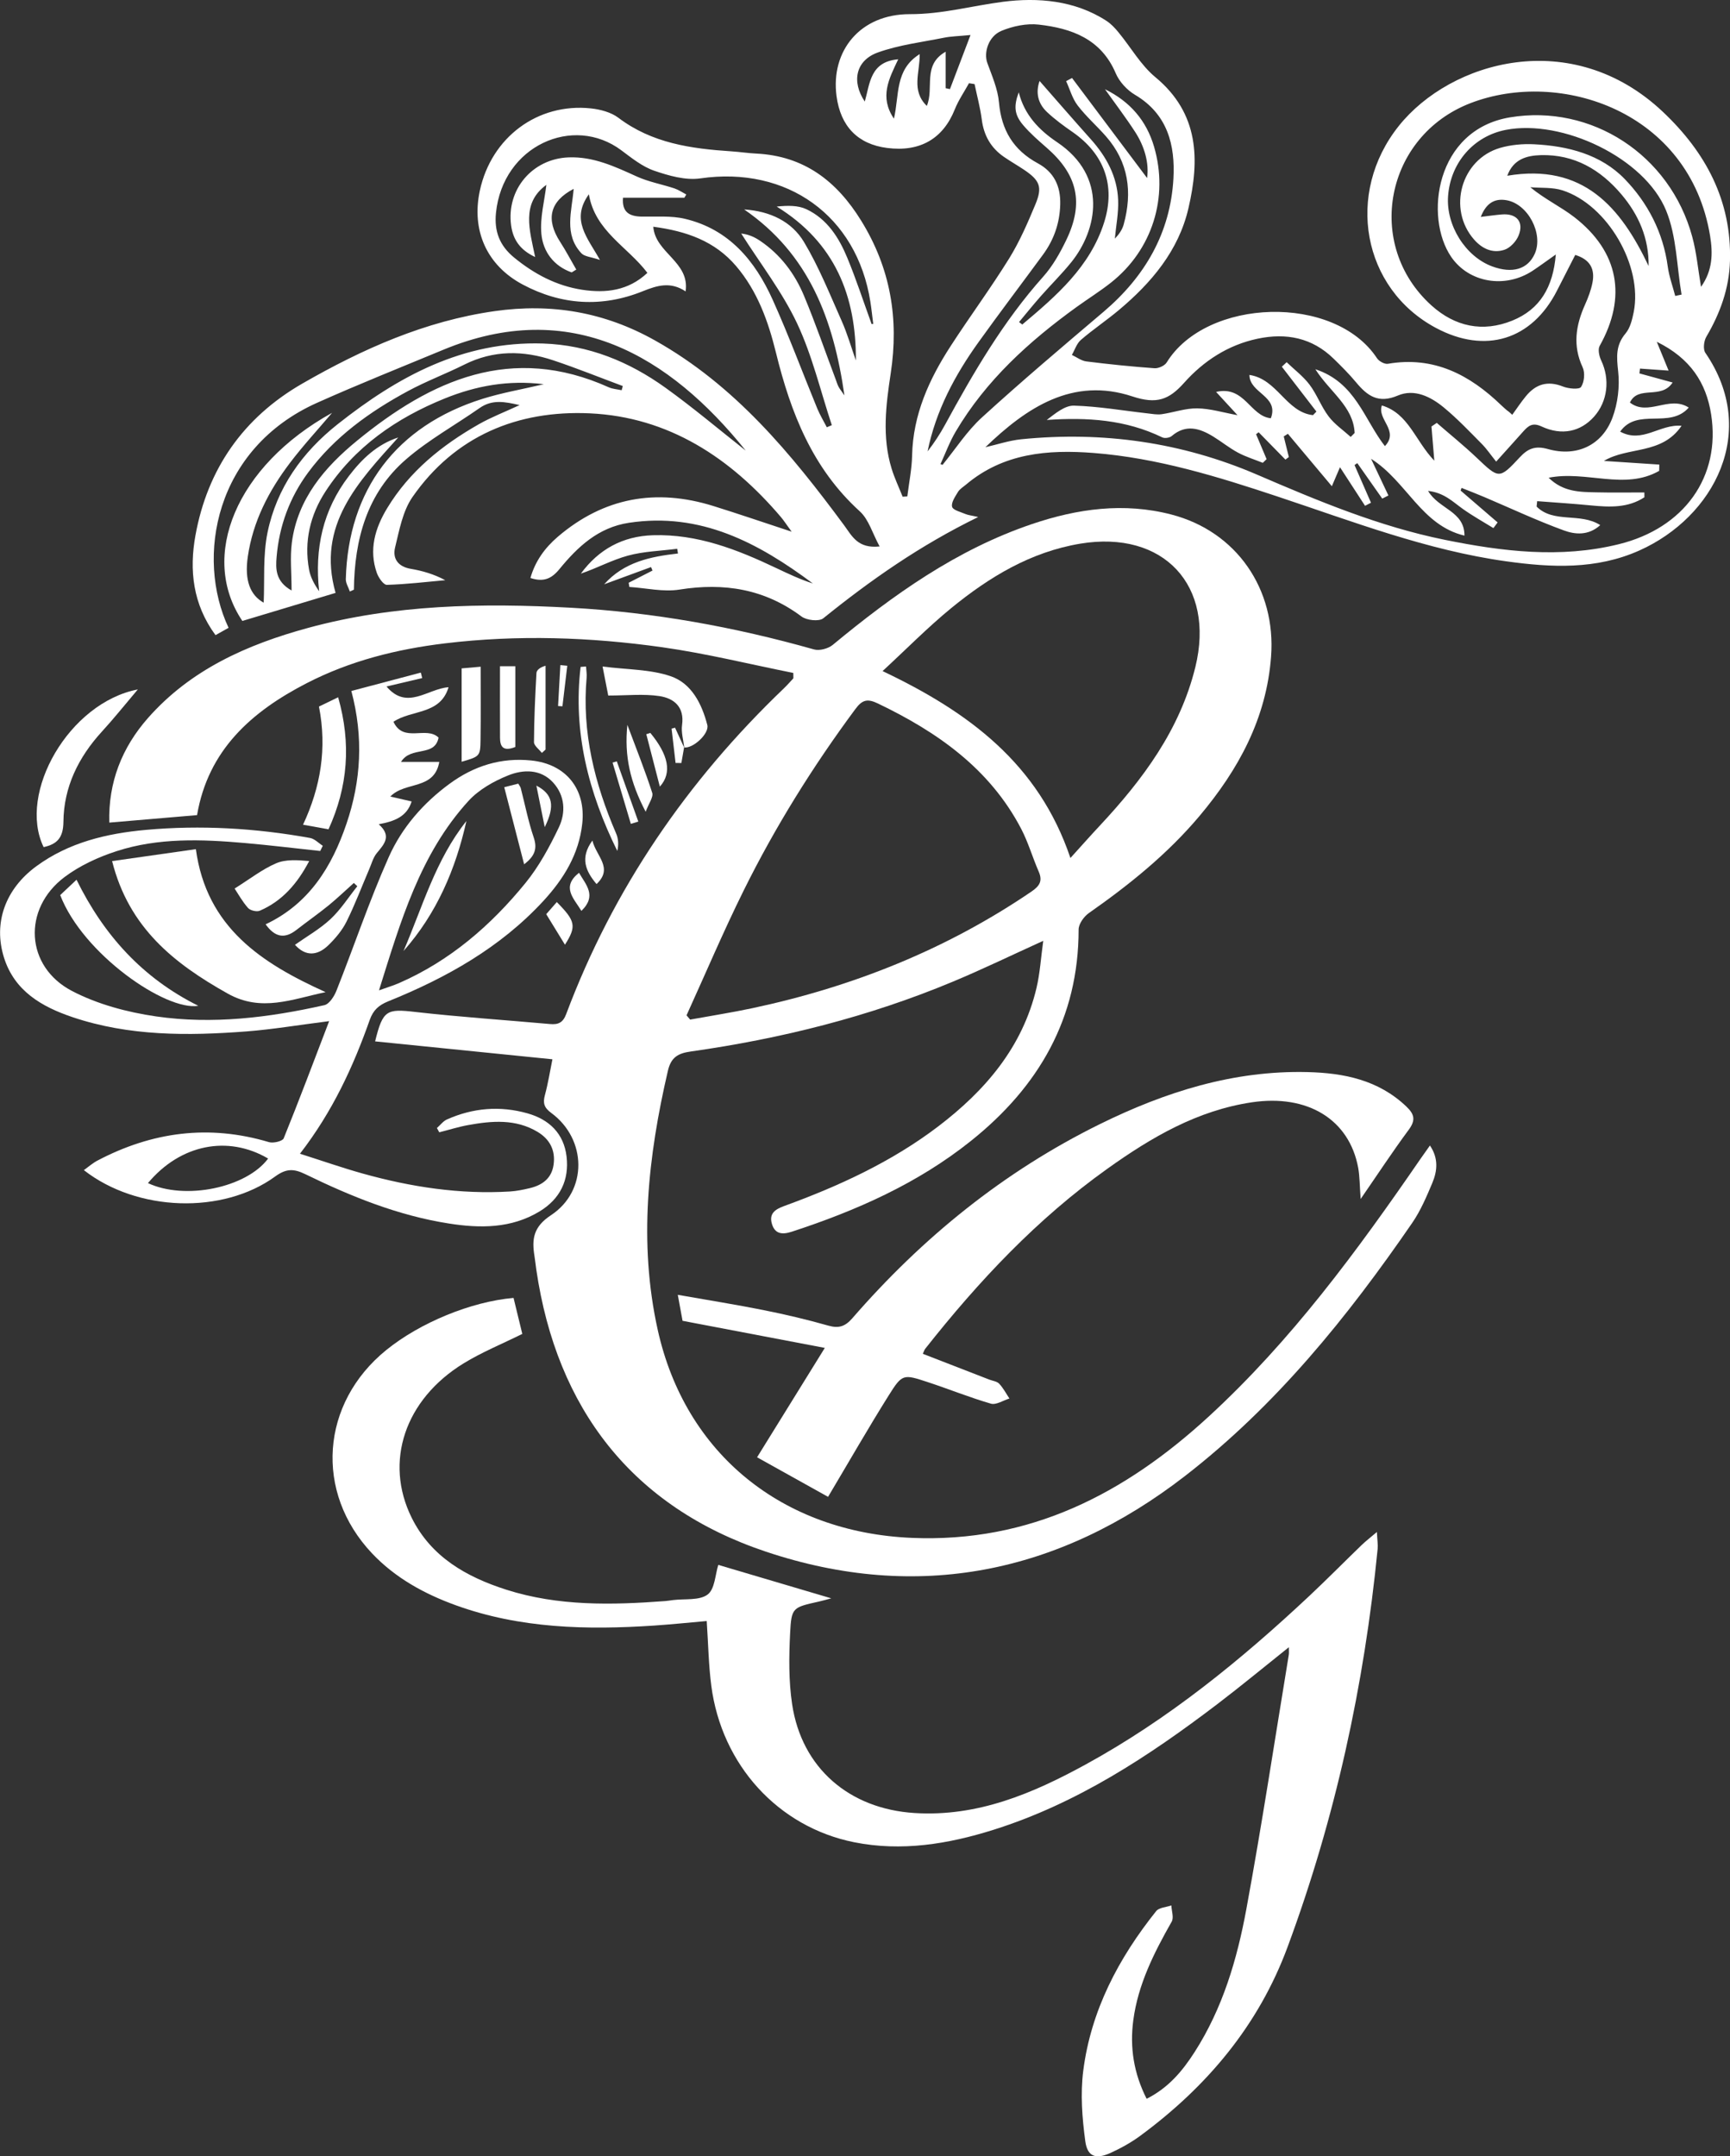 <svg width="65" height="81" viewBox="0 0 65 81" fill="none" xmlns="http://www.w3.org/2000/svg">
<rect x="0" y="0" width="65" height="81" fill="#333333" stroke="none"/>
<path d="M36.756 19.421C34.559 20.492 32.705 21.797 30.93 23.228C30.772 23.354 30.307 23.303 30.116 23.16C28.732 22.125 27.211 21.88 25.527 22.148C24.921 22.244 24.274 22.089 23.646 22.049C23.637 21.997 23.629 21.944 23.621 21.891L24.516 21.433C24.498 21.389 24.479 21.346 24.462 21.302C23.874 21.518 23.286 21.734 22.7 21.949C23.448 21.11 24.443 20.909 25.473 20.792C25.464 20.733 25.454 20.673 25.444 20.615C24.826 20.695 24.189 20.71 23.594 20.872C22.99 21.036 22.426 21.345 21.824 21.548C22.496 20.635 23.395 20.141 24.534 20.106C26.204 20.055 27.703 20.644 29.173 21.343C29.621 21.555 30.069 21.768 30.541 21.918C28.495 20.394 26.327 19.23 23.628 19.639C22.479 19.813 21.705 20.541 21.022 21.375C20.719 21.747 20.418 21.874 19.929 21.712C20.108 21.084 20.467 20.584 20.956 20.165C22.686 18.687 24.646 18.336 26.804 19.009C27.729 19.297 28.646 19.611 29.744 19.973C29.546 19.702 29.451 19.553 29.337 19.419C27.45 17.201 25.124 15.663 22.157 15.527C19.447 15.404 17.093 16.375 15.497 18.672C15.13 19.202 15.004 19.914 14.845 20.562C14.742 20.982 14.953 21.288 15.438 21.369C15.873 21.443 16.3 21.566 16.73 21.795C15.998 21.861 15.268 21.949 14.535 21.97C14.411 21.974 14.222 21.702 14.159 21.524C13.852 20.651 14.09 19.843 14.548 19.088C15.385 17.705 16.606 16.724 17.993 15.935C18.458 15.671 18.963 15.477 19.522 15.218C18.962 15.087 18.49 15 18.023 15.326C17.101 15.971 16.101 16.523 15.257 17.254C13.781 18.53 13.319 20.27 13.297 22.151C13.247 22.175 13.196 22.198 13.145 22.221C13.093 22.066 12.99 21.909 12.993 21.754C13.082 18.402 14.892 16 18.121 14.985C18.854 14.755 19.618 14.624 20.432 14.433C19.1 14.269 17.89 14.492 16.717 14.966C14.887 15.705 13.322 16.791 12.233 18.456C11.653 19.345 11.418 20.339 11.612 21.397C11.663 21.681 11.807 21.948 11.991 22.21C11.815 20.606 12.131 19.159 13.109 17.881C13.596 17.244 14.158 16.699 14.963 16.433C13.464 18.099 11.886 19.726 12.608 22.272C11.452 22.62 10.284 22.972 9.106 23.326C7.474 20.906 8.869 17.5 12.477 15.508C11.941 16.141 11.382 16.744 10.888 17.397C10.095 18.444 9.501 19.593 9.31 20.913C9.181 21.806 9.4 22.355 9.907 22.64C9.946 21.794 9.873 20.869 10.053 19.996C10.399 18.329 11.352 16.99 12.692 15.931C14.951 14.144 17.394 12.809 20.399 12.904C22.112 12.959 23.635 13.584 25.002 14.565C26.039 15.31 27.016 16.136 28.02 16.928C25.152 13.359 21.448 11.151 16.651 13.141C15.069 13.798 13.478 14.431 11.916 15.13C8.07 16.849 7.343 20.939 8.588 23.584C8.434 23.67 8.277 23.758 8.097 23.859C7.241 22.695 7.108 21.411 7.343 20.114C7.795 17.619 9.14 15.685 11.361 14.408C13.615 13.111 15.973 12.059 18.583 11.688C20.715 11.384 22.707 11.72 24.61 12.789C27.618 14.478 29.724 17.04 31.716 19.733C32.011 20.133 32.226 20.617 33.049 20.527C32.779 20.032 32.641 19.515 32.306 19.21C30.521 17.59 29.707 15.497 29.153 13.242C28.866 12.076 28.463 10.943 27.66 9.998C26.856 9.053 25.787 8.682 24.545 8.517C24.623 9.51 25.922 9.831 25.76 10.946C25.194 10.572 24.704 10.717 24.148 10.941C22.621 11.557 21.092 11.464 19.636 10.687C18.286 9.966 17.706 8.656 18.029 7.16C18.459 5.161 20.199 3.859 22.202 4.072C22.558 4.11 22.957 4.216 23.234 4.424C24.497 5.381 25.967 5.586 27.479 5.685C27.79 5.705 28.099 5.754 28.411 5.769C30.215 5.858 31.439 6.804 32.357 8.291C33.46 10.076 33.779 11.975 33.466 14.027C33.286 15.211 33.135 16.414 33.498 17.598C33.609 17.961 33.774 18.306 33.914 18.659C33.973 18.656 34.032 18.652 34.09 18.648C34.153 18.134 34.259 17.622 34.27 17.108C34.304 15.577 34.907 14.25 35.718 13C36.435 11.893 37.221 10.83 37.915 9.711C38.31 9.073 38.613 8.373 38.902 7.678C39.177 7.019 39.068 6.773 38.46 6.367C38.218 6.206 37.964 6.061 37.723 5.895C37.23 5.557 36.965 5.091 36.888 4.495C36.831 4.045 36.709 3.604 36.617 3.159C36.546 3.148 36.477 3.137 36.407 3.126C36.228 3.452 36.012 3.763 35.875 4.106C35.434 5.211 34.57 5.717 33.33 5.558C32.232 5.418 31.58 4.748 31.43 3.608C31.206 1.907 32.321 0.529 34.185 0.532C35.404 0.535 36.522 0.217 37.687 0.067C38.991 -0.1 40.379 0.01 41.57 0.782C41.744 0.895 41.894 1.055 42.026 1.217C42.489 1.778 42.86 2.444 43.41 2.899C45.059 4.265 45.076 6.004 44.651 7.829C44.281 9.418 43.263 10.622 42.032 11.653C41.571 12.039 41.068 12.376 40.612 12.768C40.454 12.904 40.384 13.141 40.273 13.333C40.454 13.418 40.629 13.554 40.817 13.577C41.668 13.684 42.522 13.771 43.376 13.833C43.527 13.843 43.76 13.739 43.835 13.616C45.327 11.193 50.139 11.03 51.737 13.457C51.812 13.571 52.022 13.687 52.145 13.666C53.876 13.369 55.221 14.08 56.409 15.226C56.479 15.294 56.552 15.357 56.626 15.42C56.64 15.432 56.661 15.434 56.819 15.582C56.986 15.351 57.144 15.112 57.324 14.892C57.696 14.431 58.144 14.289 58.724 14.52C58.932 14.603 59.336 14.639 59.404 14.536C59.527 14.35 59.559 14 59.462 13.795C59.083 12.98 59.206 12.217 59.554 11.442C59.672 11.179 59.777 10.901 59.832 10.62C59.93 10.122 59.758 9.75 59.185 9.577C58.954 10.029 58.726 10.473 58.499 10.919C57.555 12.772 55.809 13.31 53.952 12.319C51.181 10.84 50.534 7.263 52.555 4.732C54.504 2.291 59.063 0.976 62.48 4.203C64.086 5.72 65.063 7.534 64.999 9.801C64.97 10.835 64.63 11.767 64.11 12.652C64.017 12.811 63.982 13.119 64.074 13.254C66.097 16.198 64.414 19.419 61.593 20.68C59.971 21.405 58.283 21.321 56.593 21.086C53.62 20.672 50.834 19.594 48.01 18.655C45.753 17.904 43.483 17.202 41.093 17.016C39.365 16.881 37.695 17.021 36.293 18.206C36.189 18.294 36.06 18.369 35.994 18.479C35.888 18.654 35.733 18.878 35.772 19.036C35.804 19.163 36.094 19.232 36.277 19.31C36.38 19.354 36.498 19.363 36.758 19.423L36.756 19.421ZM37.018 16.801C37.469 16.699 37.914 16.548 38.37 16.501C41.434 16.194 44.401 16.613 47.228 17.829C49.519 18.816 51.813 19.776 54.273 20.276C56.445 20.717 58.625 20.985 60.819 20.444C63.282 19.839 64.658 17.907 64.291 15.565C64.105 14.381 63.513 13.459 62.249 12.839C62.43 13.283 62.556 13.588 62.693 13.922C62.291 13.893 61.954 13.869 61.618 13.846L61.597 14.027C61.995 14.136 62.393 14.245 62.844 14.369C62.414 15.025 61.552 14.458 61.24 15.122C61.923 15.655 62.719 14.838 63.45 15.311C62.732 16.128 61.521 15.298 60.873 16.214C61.712 16.67 62.361 15.921 63.18 15.995C62.436 17.093 61.174 16.766 60.262 17.315C60.956 17.36 61.649 17.407 62.344 17.452C62.343 17.531 62.34 17.609 62.339 17.688C61.044 18.428 59.601 17.665 58.186 17.946C58.735 18.486 59.365 18.482 59.981 18.495C60.582 18.509 61.182 18.499 61.783 18.499C61.783 18.559 61.783 18.62 61.784 18.68C61.168 19.085 60.479 19.054 59.776 18.986C59.104 18.92 58.43 18.878 57.755 18.826C57.748 18.894 57.742 18.961 57.734 19.03C58.376 19.669 59.371 19.243 60.125 19.726C59.677 20.132 59.173 20.077 58.762 19.927C57.744 19.556 56.76 19.093 55.762 18.669C55.482 18.55 55.197 18.441 54.914 18.328C54.902 18.362 54.889 18.394 54.878 18.428L56.269 19.625L56.111 19.838C55.727 19.601 55.33 19.38 54.963 19.119C54.59 18.855 54.264 18.509 53.656 18.441C54.062 19.133 55.026 19.195 55.023 20.121C53.4 19.734 52.857 18.082 51.514 17.235C51.776 17.789 51.971 18.201 52.166 18.613L51.934 18.73C51.622 18.286 51.309 17.842 50.997 17.398C50.962 17.423 50.928 17.446 50.893 17.47C51.099 17.942 51.305 18.414 51.511 18.885C51.437 18.923 51.362 18.963 51.288 19.001C50.977 18.522 50.666 18.043 50.346 17.551C50.225 17.834 50.141 18.033 50.041 18.265C49.441 17.549 48.915 16.923 48.389 16.296C48.337 16.328 48.285 16.361 48.233 16.394C48.297 16.652 48.36 16.91 48.425 17.168C48.381 17.201 48.339 17.232 48.296 17.265C47.961 16.923 47.625 16.58 47.29 16.238C47.259 16.263 47.226 16.287 47.194 16.312C47.325 16.624 47.456 16.936 47.589 17.248C47.541 17.294 47.493 17.34 47.446 17.386C47.132 17.26 46.806 17.16 46.511 17.002C46.186 16.828 45.897 16.591 45.582 16.398C45.069 16.084 44.554 15.926 44.022 16.381C43.944 16.448 43.759 16.474 43.668 16.43C42.297 15.764 40.849 15.67 39.328 15.776C39.651 15.531 40.007 15.229 40.353 15.238C41.274 15.264 42.19 15.425 43.109 15.528C43.287 15.548 43.471 15.584 43.645 15.56C44.093 15.496 44.539 15.333 44.984 15.34C45.471 15.347 45.957 15.498 46.496 15.596C46.212 15.288 45.978 15.033 45.691 14.722C46.766 14.474 46.965 15.632 47.749 15.712C48.064 14.87 46.946 14.778 46.944 14.084C47.992 14.24 48.322 15.483 49.331 15.595C49.374 15.55 49.417 15.505 49.461 15.461C49.028 14.899 48.594 14.337 48.161 13.775C48.221 13.719 48.282 13.662 48.342 13.606C48.632 13.885 48.963 14.133 49.202 14.449C49.48 14.817 49.64 15.274 49.919 15.642C50.143 15.939 50.469 16.16 50.749 16.413C50.798 16.363 50.847 16.313 50.897 16.264C50.848 15.265 49.972 14.734 49.421 13.871C50.929 14.364 51.253 15.757 52.034 16.759C52.583 16.176 51.733 15.759 51.92 15.231C52.923 15.532 53.167 16.55 53.89 17.306C53.844 16.755 53.814 16.389 53.784 16.021C53.851 15.976 53.917 15.932 53.983 15.886C54.481 16.318 54.994 16.732 55.471 17.184C56.321 17.991 56.325 18.012 57.106 17.174C57.416 16.84 57.695 16.737 58.164 16.87C59.24 17.173 60.193 16.728 60.582 15.695C60.784 15.157 60.861 14.521 60.798 13.951C60.739 13.412 60.699 12.971 61.077 12.524C61.252 12.316 61.326 12 61.383 11.72C61.725 9.987 60.397 7.697 58.709 7.151C58.331 7.029 57.901 7.068 57.496 7.033C58.049 7.488 58.65 7.769 59.159 8.164C60.825 9.461 61.13 11.162 60.104 12.992C60.029 13.125 60.084 13.38 60.16 13.54C60.497 14.248 60.404 15.082 59.889 15.656C59.386 16.215 58.684 16.376 57.919 16.02C57.579 15.862 57.422 15.996 57.233 16.207C56.929 16.549 56.622 16.887 56.214 17.34C55.992 17.064 55.852 16.853 55.676 16.677C55.212 16.209 54.756 15.727 54.248 15.308C53.756 14.901 53.14 14.594 52.519 14.859C51.787 15.171 51.374 14.871 50.953 14.365C50.694 14.053 50.403 13.763 50.112 13.479C49.304 12.687 48.328 12.495 47.248 12.724C46.139 12.959 45.223 13.559 44.49 14.38C43.921 15.018 43.458 15.193 42.551 14.893C40.308 14.151 38.576 15.303 37.018 16.805V16.801ZM35.334 17.433C35.36 17.444 35.387 17.453 35.413 17.463C35.902 16.865 36.327 16.197 36.893 15.681C38.383 14.321 39.926 13.017 41.466 11.71C43.022 10.388 43.975 8.743 44.088 6.709C44.158 5.454 43.873 4.287 42.642 3.56C42.343 3.382 42.055 3.069 41.92 2.752C41.373 1.463 40.264 1.064 39.026 0.924C38.57 0.873 38.055 0.981 37.627 1.159C37.134 1.364 36.955 1.977 37.096 2.366C37.273 2.852 37.49 3.347 37.534 3.851C37.627 4.887 38.071 5.635 38.995 6.136C39.59 6.458 39.854 6.98 39.835 7.678C39.816 8.387 39.599 9.005 39.187 9.567C38.384 10.661 37.562 11.743 36.771 12.846C35.875 14.093 35.161 15.431 34.851 16.957C35.099 16.638 35.318 16.304 35.509 15.953C36.577 13.993 37.696 12.071 39.197 10.391C39.553 9.992 39.828 9.503 40.061 9.019C40.735 7.622 40.488 6.559 39.322 5.546C39.015 5.278 38.705 5.009 38.443 4.701C38.108 4.307 38.083 3.986 38.277 3.468C38.49 4.321 39.046 4.89 39.713 5.338C41.648 6.635 41.218 8.644 40.26 9.839C39.896 10.292 39.478 10.701 39.094 11.138C38.818 11.452 38.556 11.777 38.288 12.098C38.328 12.129 38.369 12.159 38.409 12.191C39.69 11.114 40.959 10.021 41.487 8.348C41.921 6.968 41.487 5.783 40.296 4.958C39.961 4.726 39.629 4.483 39.335 4.206C38.991 3.88 38.908 3.471 39.059 3.042C39.711 3.785 40.342 4.513 40.984 5.23C41.571 5.886 41.977 6.63 42.011 7.516C42.03 7.997 41.932 8.482 41.887 8.965C42.044 8.804 42.166 8.627 42.22 8.43C42.552 7.218 42.406 6.091 41.549 5.116C41.203 4.723 40.803 4.372 40.487 3.958C40.288 3.697 40.197 3.354 40.057 3.048C40.131 3.009 40.205 2.969 40.279 2.93C41.232 4.2 42.184 5.47 43.099 6.688C43.177 6.134 43.011 5.514 42.648 4.954C42.293 4.406 41.895 3.885 41.516 3.352C42.462 3.818 43.074 4.532 43.361 5.511C43.915 7.403 43.299 9.385 41.745 10.614C41.335 10.939 40.887 11.218 40.461 11.525C38.665 12.821 37.045 14.289 35.908 16.212C35.68 16.598 35.524 17.025 35.336 17.434L35.334 17.433ZM32.752 12.173C32.771 12.171 32.791 12.169 32.809 12.166C32.774 11.89 32.745 11.612 32.702 11.337C32.194 8.1 29.572 6.23 26.314 6.701C25.758 6.781 25.13 6.602 24.58 6.413C24.133 6.259 23.733 5.936 23.346 5.647C21.537 4.293 18.894 5.476 18.635 7.993C18.564 8.688 18.771 9.23 19.32 9.678C20.074 10.295 20.912 10.738 21.874 10.885C22.755 11.019 23.607 10.925 24.324 10.25C23.58 9.265 22.361 8.689 22.125 7.298C21.432 8.263 22.076 8.929 22.541 9.764C22.21 9.652 21.962 9.641 21.843 9.513C21.179 8.802 21.485 7.937 21.554 7.095C20.654 7.562 20.5 8.241 21.043 9.082C21.262 9.42 21.449 9.778 21.652 10.126C21.595 10.162 21.536 10.197 21.479 10.233C20.804 9.994 20.403 9.454 20.341 8.788C20.283 8.18 20.458 7.552 20.528 6.944C19.57 7.642 19.898 8.64 20.107 9.655C19.546 9.394 19.276 9.007 19.204 8.467C19.021 7.122 20.001 5.963 21.365 5.912C22.297 5.877 23.102 6.257 23.922 6.629C24.369 6.832 24.868 6.922 25.339 7.077C25.495 7.13 25.637 7.228 25.786 7.306C25.762 7.347 25.739 7.388 25.714 7.428H23.408C23.362 7.979 23.655 8.129 24.113 8.137C24.654 8.147 25.215 8.097 25.731 8.219C27.392 8.61 28.373 9.801 29.032 11.263C29.637 12.602 30.146 13.983 30.705 15.342C30.806 15.587 30.945 15.816 31.066 16.051C31.128 16.025 31.191 15.998 31.253 15.971C30.829 14.692 30.519 13.359 29.948 12.147C29.387 10.958 28.559 9.892 27.849 8.773C28.136 8.804 28.357 8.91 28.558 9.046C29.324 9.562 29.86 10.277 30.208 11.11C30.64 12.144 31.005 13.205 31.4 14.255C31.434 14.345 31.46 14.44 31.505 14.525C31.546 14.606 31.607 14.677 31.727 14.853C31.317 11.991 30.394 9.541 27.96 7.868C28.947 7.933 29.749 8.327 30.207 9.09C30.769 10.027 31.178 11.055 31.624 12.057C31.837 12.536 31.982 13.046 32.157 13.541C32.171 11.118 31.373 9.111 29.182 7.76C29.594 7.718 29.982 7.711 30.296 7.858C31.078 8.226 31.521 8.925 31.836 9.688C32.173 10.503 32.447 11.345 32.749 12.176L32.752 12.173ZM58.455 9.56C58.089 9.817 57.842 10.001 57.586 10.17C56.547 10.854 55.188 10.62 54.524 9.649C53.508 8.163 53.929 4.875 56.732 4.409C59.786 3.901 62.742 5.806 63.58 8.888C63.743 9.485 63.798 10.112 63.911 10.775C64.35 10.161 64.36 9.518 64.252 8.861C63.483 4.177 58.622 2.574 55.249 3.875C52.046 5.11 51.254 9.192 53.784 11.475C54.665 12.269 55.708 12.496 56.824 12.042C57.86 11.62 58.354 10.788 58.455 9.561V9.56ZM55.635 8.148C55.94 8.112 56.187 8.075 56.434 8.055C56.985 8.012 57.264 8.337 57.057 8.847C56.968 9.067 56.743 9.311 56.525 9.383C56.086 9.528 55.689 9.348 55.381 8.995C54.378 7.848 54.894 5.986 56.361 5.556C56.764 5.439 57.209 5.399 57.629 5.419C58.905 5.482 60.145 5.798 61.042 6.723C61.91 7.619 62.489 8.731 62.661 10.011C62.711 10.385 62.846 10.749 62.942 11.117C63.022 11.1 63.1 11.083 63.18 11.066C62.999 10.009 62.997 8.881 62.601 7.912C61.793 5.928 58.692 4.464 56.571 4.88C55.364 5.117 54.496 6.115 54.407 7.371C54.329 8.47 55.062 9.636 56.063 10.007C56.822 10.288 57.403 10.116 57.664 9.533C57.998 8.786 57.413 7.662 56.602 7.521C56.136 7.44 55.831 7.651 55.636 8.149L55.635 8.148ZM10.955 22.183C10.955 21.517 10.893 20.939 10.966 20.378C11.182 18.737 12.2 17.549 13.417 16.553C16.203 14.272 19.221 12.907 22.871 14.548C23.019 14.614 23.194 14.623 23.357 14.659C23.371 14.607 23.386 14.555 23.4 14.502C22.531 14.178 21.671 13.831 20.791 13.537C19.664 13.159 18.542 13.147 17.447 13.696C16.752 14.043 16.02 14.318 15.338 14.685C13.89 15.466 12.567 16.412 11.576 17.752C10.88 18.694 10.491 19.759 10.393 20.917C10.355 21.362 10.345 21.842 10.956 22.182L10.955 22.183ZM36.464 1.315C36.009 1.36 35.738 1.363 35.478 1.415C34.643 1.583 33.781 1.685 32.986 1.97C32.152 2.268 31.985 3.061 32.492 3.815C32.687 3.135 32.692 2.316 33.748 2.228C33.396 2.969 33.036 3.644 33.587 4.457C33.795 3.572 33.614 2.618 34.555 2.033C34.565 2.73 34.226 3.396 34.822 3.979C35.108 3.304 34.644 2.446 35.53 1.943V3.313C35.584 3.325 35.638 3.335 35.692 3.347C35.936 2.704 36.181 2.06 36.464 1.317V1.315ZM56.632 6.602C59.475 6.123 60.888 7.771 61.942 9.993C61.956 8.957 61.572 8.072 60.922 7.304C60.137 6.375 59.152 5.793 57.891 5.828C57.361 5.843 56.861 5.978 56.632 6.601V6.602Z" fill="white"/>
<path d="M20.754 39.792C18.517 39.566 16.313 39.343 14.094 39.119C14.383 37.939 14.529 37.89 15.604 38.014C17.286 38.205 18.978 38.317 20.665 38.468C20.971 38.495 21.15 38.422 21.273 38.094C23.039 33.388 25.812 29.342 29.447 25.863C29.572 25.744 29.687 25.612 29.805 25.485C29.814 25.474 29.806 25.448 29.806 25.279C28.186 24.956 26.547 24.549 24.883 24.314C22.174 23.932 19.445 23.839 16.717 24.168C14.907 24.386 13.155 24.823 11.525 25.663C9.449 26.732 7.82 28.174 7.404 30.62C6.313 30.713 5.237 30.805 4.106 30.901C4.066 29.387 4.579 28.087 5.559 26.973C7.162 25.154 9.283 24.212 11.572 23.588C14.81 22.705 18.12 22.648 21.442 22.829C24.548 22.999 27.592 23.55 30.585 24.396C30.79 24.454 31.116 24.366 31.286 24.227C33.56 22.346 35.942 20.644 38.778 19.685C40.485 19.108 42.231 18.865 44.01 19.328C46.46 19.964 47.948 22.132 47.757 24.665C47.583 26.991 46.532 28.912 45.066 30.655C43.868 32.078 42.433 33.234 40.913 34.298C40.725 34.429 40.526 34.707 40.526 34.918C40.526 38.249 39.027 40.825 36.476 42.862C34.474 44.461 32.166 45.481 29.744 46.271C29.395 46.384 29.114 46.362 29.001 45.97C28.888 45.58 29.133 45.425 29.464 45.304C31.521 44.554 33.498 43.646 35.249 42.315C37.026 40.962 38.418 39.333 38.944 37.111C39.075 36.557 39.109 35.981 39.197 35.342C37.997 35.887 36.916 36.411 35.809 36.873C32.648 38.194 29.346 39.019 25.957 39.499C25.474 39.567 25.212 39.715 25.094 40.226C24.345 43.445 23.989 46.685 24.71 49.946C25.746 54.637 29.424 57.564 34.254 57.77C38.698 57.959 42.257 56.109 45.398 53.227C48.514 50.368 50.994 46.989 53.373 43.53C53.482 43.372 53.593 43.218 53.726 43.031C54.054 43.513 54.004 43.988 53.815 44.439C53.598 44.954 53.375 45.48 53.06 45.938C50.632 49.47 47.949 52.792 44.531 55.44C39.795 59.109 34.472 60.195 28.779 58.289C23.759 56.609 20.919 52.923 20.151 47.7C20.125 47.528 20.109 47.354 20.081 47.182C19.979 46.55 20.035 46.088 20.699 45.651C22.09 44.736 22.052 42.792 20.712 41.808C20.439 41.608 20.393 41.435 20.474 41.135C20.594 40.692 20.665 40.237 20.756 39.789L20.754 39.792ZM25.794 38.14C25.84 38.194 25.884 38.247 25.93 38.301C26.71 38.159 27.494 38.037 28.27 37.872C32.042 37.069 35.56 35.666 38.754 33.492C39.063 33.281 39.18 33.093 39.026 32.74C38.794 32.209 38.634 31.644 38.367 31.133C37.188 28.878 35.224 27.5 32.986 26.427C32.596 26.24 32.402 26.279 32.138 26.636C30.54 28.791 29.127 31.058 27.939 33.457C27.177 34.995 26.507 36.577 25.795 38.14H25.794ZM40.218 32.231C40.644 31.761 40.976 31.386 41.318 31.02C42.94 29.285 44.334 27.408 44.911 25.063C45.669 21.986 43.712 19.904 40.587 20.423C38.719 20.734 37.162 21.681 35.737 22.846C34.86 23.564 34.062 24.377 33.16 25.209C36.386 26.742 39.017 28.676 40.218 32.23V32.231Z" fill="white"/>
<path d="M43.083 78.84C43.906 78.427 44.431 77.791 44.882 77.089C45.937 75.445 46.481 73.602 46.828 71.717C47.413 68.541 47.898 65.347 48.423 62.16C48.434 62.093 48.425 62.023 48.425 61.878C47.489 62.624 46.625 63.34 45.734 64.018C43.156 65.979 40.464 67.748 37.332 68.735C35.623 69.273 33.875 69.561 32.089 69.203C29.236 68.63 27.113 66.298 26.725 63.326C26.623 62.544 26.611 61.75 26.553 60.894C25.909 60.95 25.24 61.02 24.571 61.065C22.045 61.232 19.541 61.176 17.126 60.302C15.941 59.873 14.849 59.273 13.979 58.353C11.805 56.055 12.048 52.712 14.514 50.713C15.781 49.686 17.702 48.894 19.295 48.756C19.406 49.211 19.519 49.672 19.624 50.108C18.863 50.486 18.103 50.794 17.415 51.217C15.208 52.573 14.43 54.911 15.464 57.006C16.195 58.487 17.524 59.238 19.027 59.718C20.976 60.339 22.983 60.295 24.993 60.144C25.09 60.137 25.186 60.119 25.284 60.107C25.727 60.051 26.274 60.131 26.585 59.9C26.861 59.696 26.872 59.144 26.988 58.785C28.404 59.204 29.826 59.625 31.232 60.041C31.096 60.077 30.933 60.126 30.766 60.163C29.782 60.384 29.734 60.38 29.686 61.359C29.642 62.243 29.631 63.147 29.762 64.019C30.121 66.417 31.912 67.953 34.363 68.106C36.727 68.254 38.794 67.376 40.79 66.283C43.902 64.579 46.626 62.358 49.2 59.946C49.866 59.32 50.507 58.671 51.164 58.036C51.308 57.897 51.47 57.773 51.733 57.549C51.748 57.862 51.776 58.024 51.761 58.184C51.259 63.307 50.168 68.304 48.377 73.139C47.287 76.083 45.347 78.389 42.831 80.239C42.489 80.49 42.108 80.7 41.722 80.876C41.176 81.123 40.857 81.021 40.777 80.436C40.659 79.565 40.59 78.657 40.7 77.79C40.989 75.525 42.025 73.561 43.441 71.79C43.548 71.655 43.817 71.646 44.01 71.577C44.019 71.782 44.109 72.033 44.024 72.185C43.36 73.354 42.758 74.542 42.58 75.894C42.446 76.912 42.596 77.882 43.081 78.84H43.083Z" fill="white"/>
<path d="M12.026 31.967C11.084 31.866 10.141 31.751 9.198 31.668C7.578 31.526 5.952 31.465 4.386 31.972C3.694 32.195 2.995 32.517 2.42 32.95C0.835 34.147 0.951 36.312 2.707 37.227C3.666 37.727 4.781 38.024 5.861 38.181C7.983 38.489 10.102 38.228 12.186 37.759C12.375 37.717 12.559 37.424 12.644 37.208C13.305 35.539 13.877 33.833 14.606 32.196C15.096 31.095 15.899 30.169 16.892 29.442C17.804 28.773 18.822 28.449 19.965 28.568C21.268 28.704 22.016 29.64 21.877 30.935C21.753 32.088 21.179 33.015 20.416 33.844C18.8 35.596 16.772 36.732 14.586 37.615C14.233 37.758 14.023 37.943 13.893 38.31C13.272 40.067 12.498 41.752 11.27 43.34C12.093 43.601 12.851 43.867 13.623 44.083C15.434 44.589 17.277 44.873 19.165 44.758C19.416 44.742 19.666 44.69 19.912 44.631C20.383 44.517 20.729 44.261 20.8 43.749C20.875 43.211 20.657 42.795 20.2 42.52C19.375 42.025 18.48 42.102 17.587 42.264C17.222 42.33 16.865 42.444 16.504 42.535C16.475 42.482 16.446 42.427 16.416 42.374C16.542 42.265 16.648 42.117 16.793 42.052C17.771 41.616 18.787 41.532 19.816 41.822C20.635 42.052 21.184 42.58 21.287 43.443C21.392 44.33 21.043 45.042 20.269 45.509C19.206 46.152 18.035 46.145 16.865 45.961C14.96 45.664 13.191 44.946 11.473 44.109C11.034 43.895 10.752 43.894 10.341 44.193C8.376 45.627 5.153 45.522 3.151 43.956C3.331 43.827 3.482 43.692 3.656 43.6C5.711 42.517 7.851 42.23 10.105 42.904C10.268 42.953 10.614 42.87 10.659 42.762C11.238 41.336 11.779 39.894 12.367 38.359C11.218 38.504 10.244 38.669 9.264 38.745C7.059 38.914 4.854 38.927 2.724 38.209C1.569 37.819 0.542 37.229 0.148 35.966C-0.257 34.667 0.199 33.395 1.366 32.54C2.585 31.646 4.006 31.309 5.475 31.175C7.543 30.987 9.605 31.11 11.649 31.478C11.821 31.509 11.969 31.671 12.128 31.772C12.095 31.838 12.062 31.904 12.03 31.97L12.026 31.967ZM14.24 37.202C14.568 37.085 14.783 37.021 14.987 36.932C16.907 36.095 18.444 34.764 19.744 33.169C20.251 32.546 20.646 31.816 20.994 31.088C21.263 30.527 21.232 29.889 20.782 29.396C20.315 28.884 19.659 28.901 19.096 29.127C18.552 29.345 17.988 29.664 17.6 30.089C15.782 32.083 15.056 34.598 14.24 37.201V37.202ZM5.559 44.443C6.954 45.098 9.261 44.616 10.074 43.521C8.564 42.635 6.778 42.985 5.559 44.443Z" fill="white"/>
<path d="M51.123 45.046C51.086 44.546 51.09 44.2 51.03 43.866C50.694 42.052 49.131 41.097 47.036 41.408C44.987 41.713 43.264 42.722 41.623 43.892C38.968 45.782 36.766 48.129 34.761 50.669C34.727 50.712 34.713 50.772 34.673 50.856C35.511 51.182 36.34 51.502 37.169 51.824C37.295 51.873 37.458 51.889 37.542 51.979C37.695 52.142 37.801 52.347 37.926 52.535C37.694 52.605 37.428 52.785 37.232 52.729C36.43 52.496 35.653 52.18 34.858 51.919C33.935 51.615 33.9 51.607 33.389 52.422C32.629 53.633 31.918 54.875 31.112 56.229C30.296 55.775 29.428 55.291 28.445 54.743C29.31 53.346 30.111 52.054 30.99 50.634C29.213 50.296 27.471 49.964 25.645 49.616C25.604 49.393 25.547 49.079 25.466 48.64C26.595 48.839 27.644 49.005 28.683 49.213C29.504 49.377 30.321 49.569 31.125 49.798C31.521 49.91 31.759 49.824 32.024 49.52C34.651 46.496 37.711 44.008 41.326 42.227C43.78 41.019 46.344 40.204 49.125 40.273C50.499 40.306 51.793 40.57 52.838 41.565C53.149 41.86 53.194 42.081 52.928 42.441C52.329 43.25 51.776 44.094 51.12 45.044L51.123 45.046Z" fill="white"/>
<path d="M16.853 25.815C16.541 26.859 15.472 26.651 14.783 27.113C15.157 27.924 16.015 27.258 16.478 27.708C16.333 28.454 15.441 28.01 15.068 28.62H16.505C16.316 29.693 15.222 29.34 14.665 29.923C14.967 29.992 15.198 30.045 15.466 30.106C15.288 30.678 14.822 30.854 14.229 30.963C14.733 31.41 14.431 31.714 14.155 32.05C14.019 32.216 13.961 32.446 13.873 32.649C13.591 33.307 13.338 33.98 13.02 34.62C12.857 34.948 12.606 35.246 12.34 35.505C11.935 35.9 11.488 35.945 11.082 35.491C11.523 35.18 12.015 34.901 12.417 34.527C12.802 34.167 13.093 33.707 13.425 33.291C13.382 33.25 13.337 33.209 13.294 33.169C12.977 33.452 12.669 33.748 12.339 34.017C11.946 34.335 11.532 34.625 11.134 34.935C10.696 35.276 10.33 35.211 9.98 34.722C11.612 33.952 12.469 32.561 13.018 30.944C13.566 29.334 13.663 27.693 13.201 25.957C14.102 25.719 14.956 25.493 15.811 25.266C15.829 25.335 15.845 25.403 15.863 25.472C15.446 25.569 15.029 25.668 14.522 25.788C15.29 26.701 16.075 25.869 16.849 25.816L16.853 25.815Z" fill="white"/>
<path d="M12.233 37.27C10.979 37.531 9.825 38.033 8.559 37.326C6.545 36.198 4.842 34.855 4.212 32.347C5.261 32.198 6.282 32.053 7.359 31.899C7.76 34.846 9.837 36.187 12.234 37.27H12.233Z" fill="white"/>
<path d="M5.178 25.899C4.68 26.487 4.271 27.001 3.828 27.483C2.945 28.448 2.395 29.568 2.383 30.872C2.377 31.459 2.155 31.711 1.639 31.822C0.652 29.786 2.6 26.395 5.177 25.899H5.178Z" fill="white"/>
<path d="M12.343 31.153C12.024 31.095 11.723 31.042 11.386 30.98C12.046 29.569 12.293 28.111 11.984 26.542C12.204 26.435 12.421 26.331 12.705 26.193C13.2 27.938 13.072 29.553 12.343 31.153Z" fill="white"/>
<path d="M2.263 33.623C2.434 33.463 2.614 33.293 2.875 33.047C3.894 35.117 5.341 36.733 7.451 37.783C6.226 37.986 3.108 35.832 2.262 33.623H2.263Z" fill="white"/>
<path d="M25.71 28.092C25.678 27.805 25.588 27.51 25.627 27.233C25.721 26.554 25.322 26.231 24.773 26.148C24.177 26.059 23.557 26.128 22.853 26.128C22.808 25.895 22.737 25.535 22.64 25.038C23.567 25.157 24.428 25.14 25.195 25.401C25.983 25.668 26.37 26.44 26.575 27.232C26.659 27.559 26.029 28.132 25.703 28.076L25.711 28.093L25.71 28.092Z" fill="white"/>
<path d="M8.815 33.378C9.393 33.016 9.851 32.655 10.369 32.432C10.732 32.275 11.178 32.307 11.617 32.345C11.173 33.191 10.606 33.848 9.761 34.211C9.645 34.261 9.405 34.203 9.32 34.109C9.107 33.869 8.949 33.58 8.814 33.377L8.815 33.378Z" fill="white"/>
<path d="M17.345 25.108C17.594 25.086 17.783 25.07 18.059 25.045C18.059 25.98 18.068 26.874 18.055 27.769C18.046 28.414 18.033 28.414 17.345 28.615V25.108Z" fill="white"/>
<path d="M22.018 25.037C22.027 25.175 22.052 25.315 22.041 25.451C21.858 27.507 22.341 29.435 23.148 31.307C23.234 31.504 23.249 31.731 23.193 31.966C22.112 29.775 21.523 27.494 21.815 25.053C21.883 25.048 21.951 25.043 22.018 25.037Z" fill="white"/>
<path d="M19.362 28.06C18.892 28.248 18.788 28.033 18.787 27.711C18.782 26.829 18.786 25.946 18.786 25.027H19.362V28.06Z" fill="white"/>
<path d="M20.359 28.284C20.255 28.148 20.062 28.012 20.063 27.876C20.067 27.01 20.107 26.146 20.156 25.281C20.163 25.168 20.299 25.063 20.498 25.009V28.157C20.452 28.199 20.405 28.241 20.359 28.283V28.284Z" fill="white"/>
<path d="M24.259 30.492C23.682 29.4 23.45 28.404 23.572 27.23C23.913 28.141 24.237 28.952 24.505 29.781C24.557 29.939 24.379 30.17 24.26 30.492H24.259Z" fill="white"/>
<path d="M21.227 35.488C20.983 35.091 20.758 34.722 20.523 34.341C20.67 34.173 20.795 34.03 20.92 33.886C21.625 34.599 21.668 34.794 21.227 35.488Z" fill="white"/>
<path d="M24.435 27.532C25.105 28.346 25.266 29.023 24.792 29.55C24.608 28.841 24.445 28.21 24.283 27.58C24.333 27.564 24.384 27.549 24.435 27.532Z" fill="white"/>
<path d="M22.258 31.575C22.4 32.168 23.056 32.604 22.413 33.21C22.007 32.727 21.78 32.23 22.258 31.575Z" fill="white"/>
<path d="M21.845 34.217C21.551 33.737 21.083 33.319 21.755 32.786C22.011 33.234 22.438 33.646 21.845 34.217Z" fill="white"/>
<path d="M23.174 28.599C23.443 29.353 23.712 30.108 23.983 30.863C23.889 30.891 23.796 30.92 23.702 30.948C23.474 30.181 23.245 29.414 23.016 28.647C23.069 28.632 23.121 28.615 23.175 28.6L23.174 28.599Z" fill="white"/>
<path d="M20.968 26.525L21.054 24.984L21.314 25.01C21.253 25.517 21.193 26.025 21.132 26.532C21.077 26.529 21.023 26.527 20.968 26.523V26.525Z" fill="white"/>
<path d="M25.703 28.076C25.669 28.271 25.635 28.467 25.601 28.662C25.528 28.662 25.456 28.662 25.383 28.661C25.333 28.231 25.284 27.802 25.233 27.372C25.277 27.36 25.32 27.347 25.363 27.336C25.478 27.587 25.593 27.838 25.709 28.091C25.709 28.093 25.702 28.076 25.702 28.076H25.703Z" fill="white"/>
<path d="M17.524 30.842C17.121 32.648 16.409 34.315 15.161 35.725C15.877 34.066 16.363 32.3 17.524 30.842Z" fill="white"/>
<path d="M18.945 29.571C19.182 29.511 19.326 29.475 19.473 29.438C19.514 29.51 19.553 29.555 19.566 29.607C19.726 30.224 19.848 30.854 20.052 31.456C20.193 31.874 20.102 32.154 19.693 32.467C19.442 31.492 19.203 30.567 18.945 29.569V29.571Z" fill="white"/>
<path d="M20.153 29.512C20.766 29.831 20.866 30.263 20.467 31.071C20.366 30.568 20.265 30.064 20.153 29.512Z" fill="white"/>
</svg>
